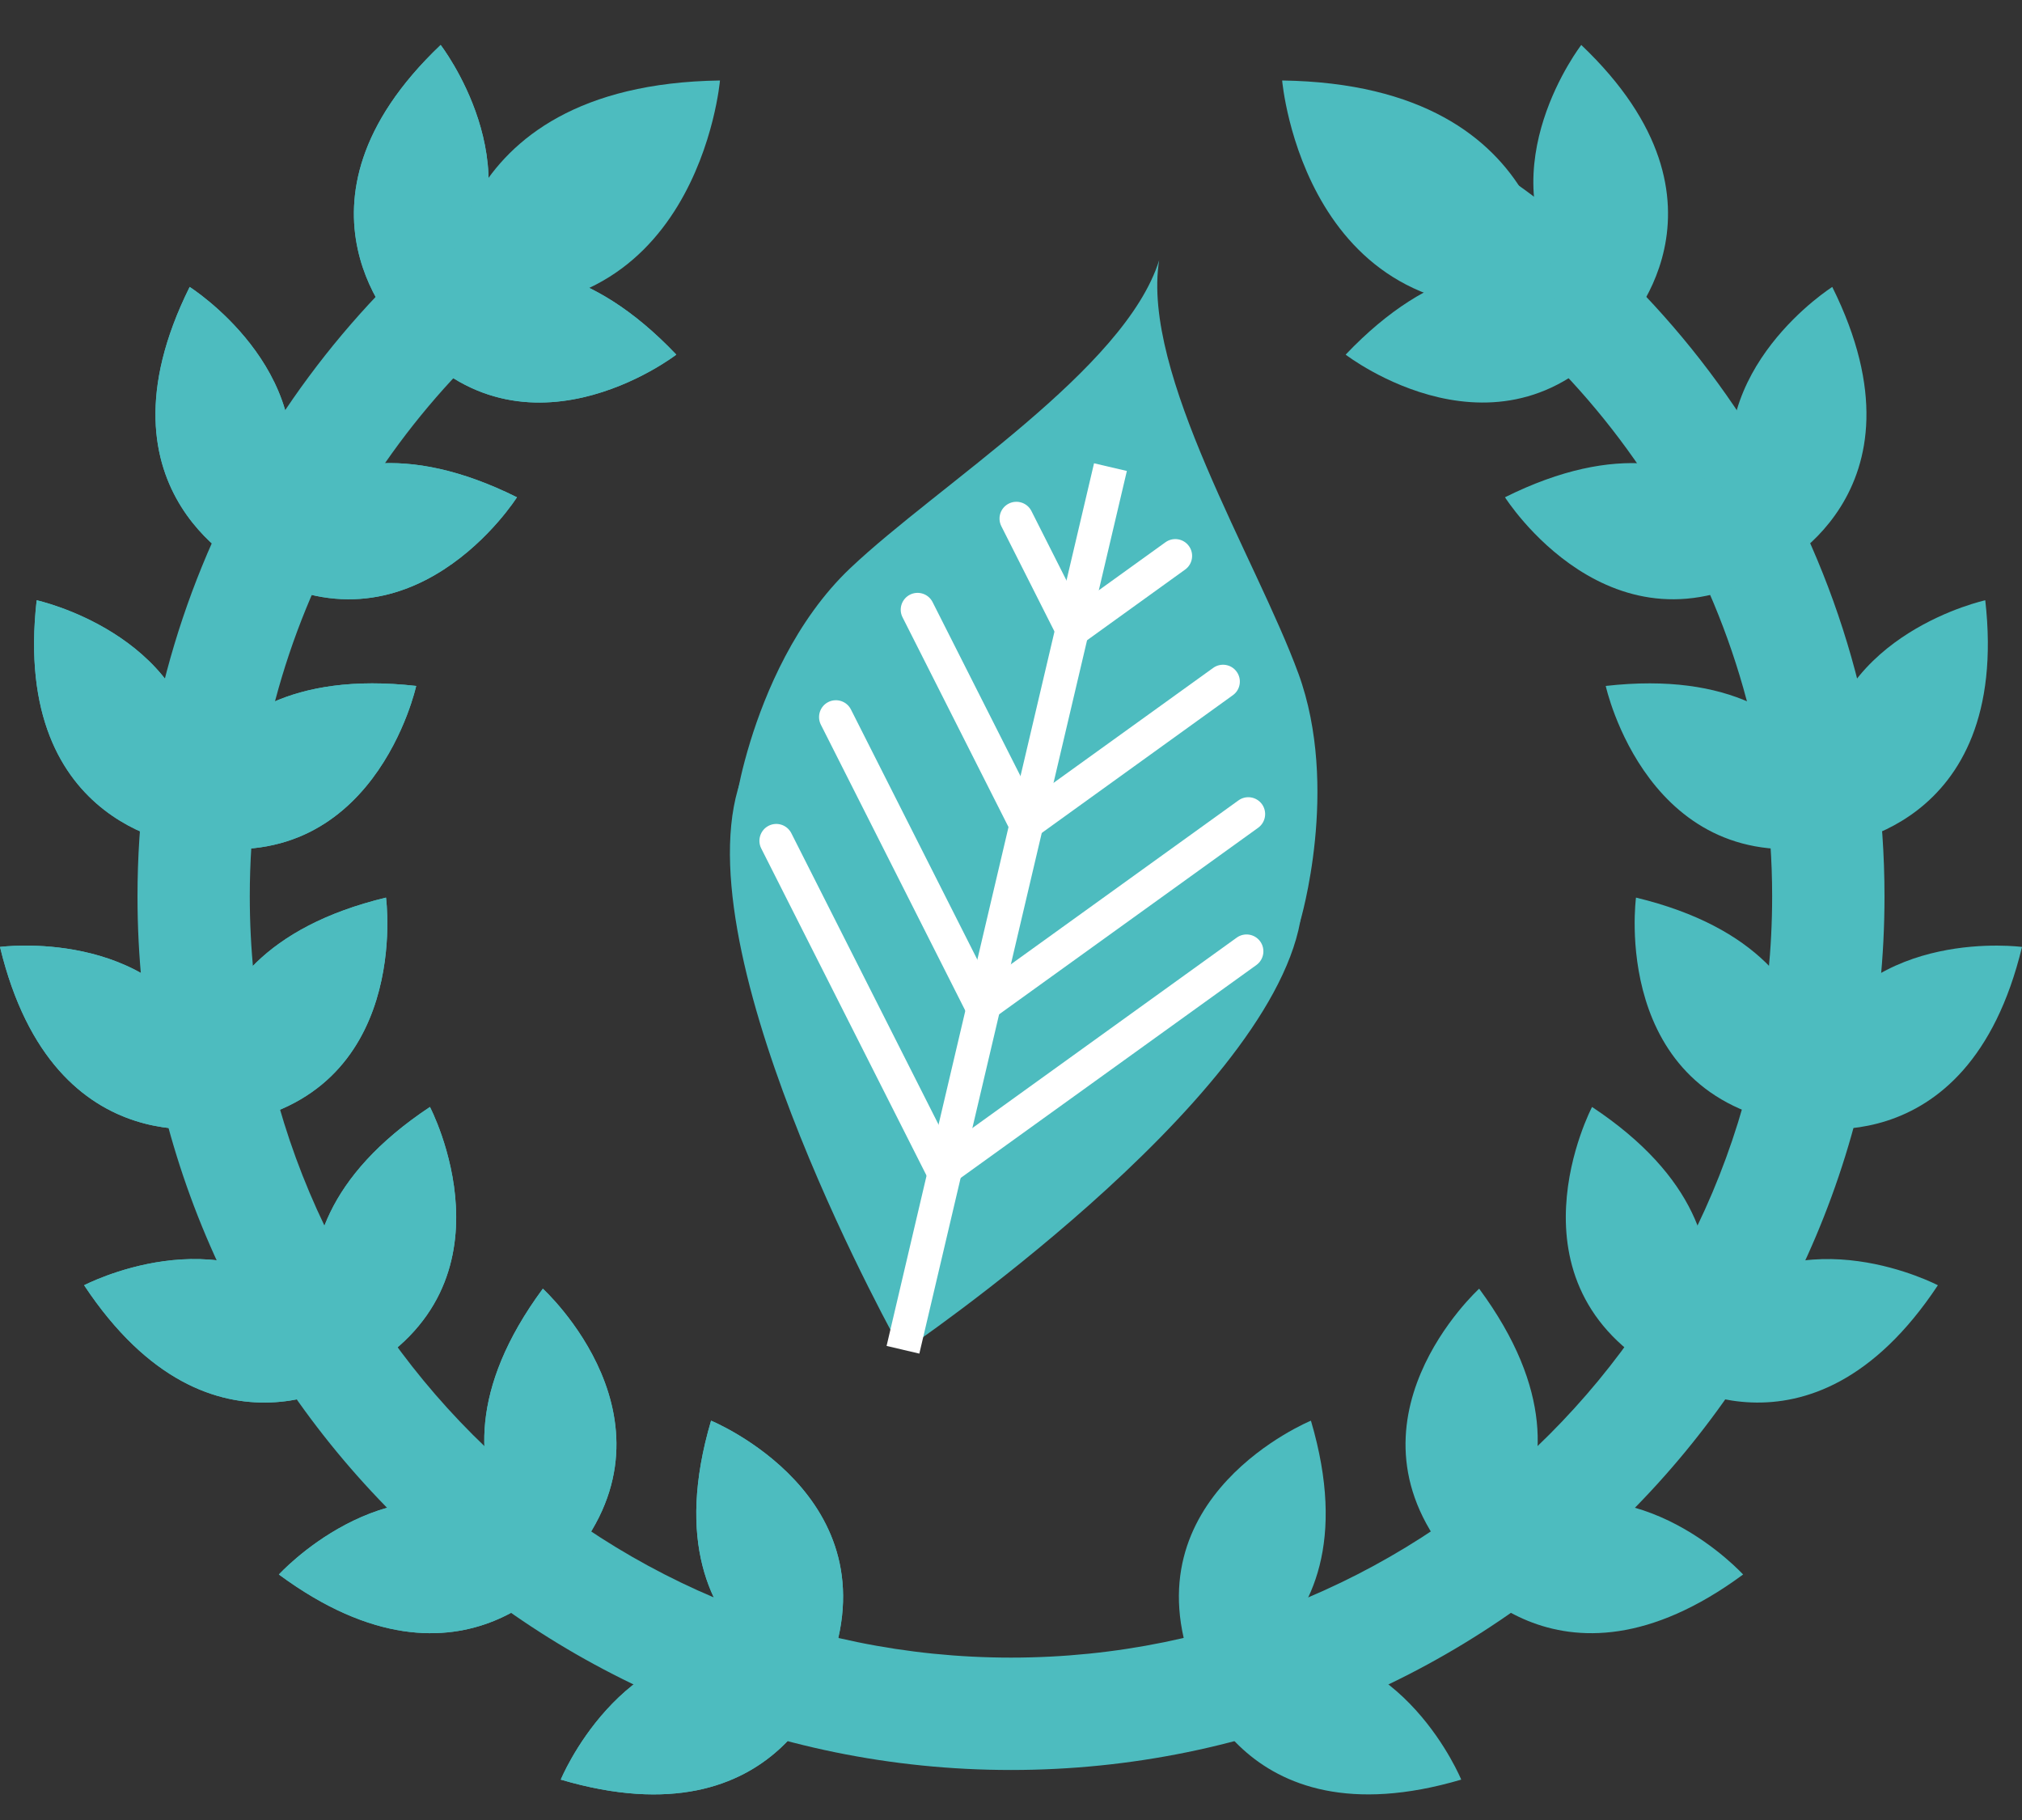 <svg width="30" height="27" viewBox="0 0 30 27" fill="none" xmlns="http://www.w3.org/2000/svg">
<rect x="0" y="0" width="30" height="27" fill="#333333" stroke="none"/>
<path fill-rule="evenodd" clip-rule="evenodd" d="M20.048 2.237C20.268 1.833 20.774 1.683 21.178 1.903C25.216 4.097 27.96 8.376 27.96 13.298C27.96 20.455 22.158 26.258 15 26.258C7.842 26.258 2.04 20.456 2.04 13.298C2.04 8.677 4.458 4.623 8.095 2.329C8.484 2.083 8.999 2.2 9.244 2.589C9.49 2.978 9.373 3.493 8.984 3.739C5.811 5.74 3.706 9.273 3.706 13.298C3.706 19.536 8.762 24.591 15 24.591C21.238 24.591 26.293 19.535 26.293 13.298C26.293 9.011 23.905 5.281 20.383 3.368C19.978 3.148 19.828 2.642 20.048 2.237Z" fill="#4DBCBF"/>
<path d="M6.823 4.08C7.928 2.467 6.538 0.667 6.538 0.667C4.037 3.045 5.951 4.935 5.951 4.935C5.956 4.931 5.96 4.928 5.965 4.925C7.699 7.065 10.034 5.261 10.034 5.261C8.744 3.904 7.601 3.849 6.823 4.08Z" fill="#4DBCBF"/>
<path d="M4.249 7.367C4.736 5.473 2.814 4.257 2.814 4.257C1.277 7.348 3.722 8.469 3.722 8.469C3.726 8.464 3.728 8.459 3.731 8.454C6.094 9.873 7.67 7.377 7.67 7.377C5.994 6.543 4.901 6.883 4.248 7.366L4.249 7.367Z" fill="#4DBCBF"/>
<path d="M2.956 11.336C2.765 9.389 0.544 8.905 0.544 8.905C0.156 12.335 2.837 12.551 2.837 12.551C2.838 12.546 2.84 12.54 2.841 12.534C5.546 13.059 6.175 10.176 6.175 10.176C4.315 9.966 3.403 10.658 2.956 11.336Z" fill="#4DBCBF"/>
<path d="M3.098 15.508C2.253 13.745 0 14.048 0 14.048C0.809 17.403 3.403 16.69 3.403 16.69C3.403 16.684 3.401 16.679 3.401 16.673C6.122 16.241 5.727 13.316 5.727 13.316C3.908 13.755 3.288 14.717 3.098 15.507V15.508Z" fill="#4DBCBF"/>
<path d="M4.659 19.38C3.262 18.011 1.248 19.067 1.248 19.067C3.156 21.944 5.35 20.386 5.35 20.386C5.348 20.381 5.344 20.378 5.342 20.372C7.752 19.036 6.379 16.422 6.379 16.422C4.82 17.456 4.566 18.573 4.659 19.38Z" fill="#4DBCBF"/>
<path d="M7.449 22.485C5.669 21.677 4.138 23.358 4.138 23.358C6.915 25.408 8.443 23.195 8.443 23.195C8.438 23.191 8.434 23.188 8.43 23.184C10.237 21.103 8.054 19.118 8.054 19.118C6.943 20.623 7.087 21.759 7.449 22.485Z" fill="#4DBCBF"/>
<path d="M11.134 24.448C9.184 24.297 8.32 26.401 8.32 26.401C11.63 27.378 12.31 24.775 12.31 24.775C12.305 24.773 12.3 24.772 12.294 24.768C13.281 22.196 10.55 21.076 10.55 21.076C10.02 22.871 10.544 23.889 11.134 24.448Z" fill="#4DBCBF"/>
<path d="M6.823 4.08C7.928 2.467 6.538 0.667 6.538 0.667C4.037 3.045 5.951 4.935 5.951 4.935C5.956 4.931 5.96 4.928 5.965 4.925C7.699 7.065 10.034 5.261 10.034 5.261C8.744 3.904 7.601 3.849 6.823 4.08Z" fill="#4DBCBF"/>
<path d="M4.249 7.367C4.736 5.473 2.814 4.257 2.814 4.257C1.277 7.348 3.722 8.469 3.722 8.469C3.726 8.464 3.728 8.459 3.731 8.454C6.094 9.873 7.67 7.377 7.67 7.377C5.994 6.543 4.901 6.883 4.248 7.366L4.249 7.367Z" fill="#4DBCBF"/>
<path d="M2.956 11.336C2.765 9.389 0.544 8.905 0.544 8.905C0.156 12.335 2.837 12.551 2.837 12.551C2.838 12.546 2.84 12.54 2.841 12.534C5.546 13.059 6.175 10.176 6.175 10.176C4.315 9.966 3.403 10.658 2.956 11.336Z" fill="#4DBCBF"/>
<path d="M3.098 15.508C2.253 13.745 0 14.048 0 14.048C0.809 17.403 3.403 16.69 3.403 16.69C3.403 16.684 3.401 16.679 3.401 16.673C6.122 16.241 5.727 13.316 5.727 13.316C3.908 13.755 3.288 14.717 3.098 15.507V15.508Z" fill="#4DBCBF"/>
<path d="M4.659 19.38C3.262 18.011 1.248 19.067 1.248 19.067C3.156 21.944 5.35 20.386 5.35 20.386C5.348 20.381 5.344 20.378 5.342 20.372C7.752 19.036 6.379 16.422 6.379 16.422C4.82 17.456 4.566 18.573 4.659 19.38Z" fill="#4DBCBF"/>
<path d="M7.449 22.485C5.669 21.677 4.138 23.358 4.138 23.358C6.915 25.408 8.443 23.195 8.443 23.195C8.438 23.191 8.434 23.188 8.43 23.184C10.237 21.103 8.054 19.118 8.054 19.118C6.943 20.623 7.087 21.759 7.449 22.485Z" fill="#4DBCBF"/>
<path d="M11.134 24.448C9.184 24.297 8.32 26.401 8.32 26.401C11.63 27.378 12.31 24.775 12.31 24.775C12.305 24.773 12.3 24.772 12.294 24.768C13.281 22.196 10.55 21.076 10.55 21.076C10.02 22.871 10.544 23.889 11.134 24.448Z" fill="#4DBCBF"/>
<path d="M23.177 4.08C22.072 2.466 23.461 0.667 23.461 0.667C25.962 3.045 24.048 4.935 24.048 4.935C24.044 4.931 24.039 4.928 24.035 4.925C22.3 7.065 19.965 5.261 19.965 5.261C21.256 3.904 22.398 3.849 23.177 4.08Z" fill="#4DBCBF"/>
<path d="M25.75 7.367C25.263 5.473 27.185 4.257 27.185 4.257C28.722 7.348 26.276 8.469 26.276 8.469C26.273 8.464 26.271 8.459 26.267 8.454C23.905 9.873 22.329 7.377 22.329 7.377C24.005 6.543 25.098 6.883 25.751 7.366L25.75 7.367Z" fill="#4DBCBF"/>
<path d="M27.043 11.336C27.234 9.389 29.455 8.905 29.455 8.905C29.843 12.335 27.162 12.551 27.162 12.551C27.16 12.546 27.159 12.54 27.158 12.534C24.453 13.059 23.824 10.176 23.824 10.176C25.684 9.966 26.596 10.658 27.043 11.336Z" fill="#4DBCBF"/>
<path d="M26.901 15.508C27.746 13.745 30 14.048 30 14.048C29.191 17.403 26.597 16.69 26.597 16.69C26.597 16.684 26.599 16.679 26.599 16.673C23.878 16.241 24.273 13.316 24.273 13.316C26.092 13.755 26.712 14.717 26.901 15.507V15.508Z" fill="#4DBCBF"/>
<path d="M25.341 19.38C26.739 18.011 28.752 19.067 28.752 19.067C26.845 21.944 24.65 20.386 24.65 20.386C24.653 20.381 24.656 20.378 24.658 20.372C22.248 19.036 23.621 16.422 23.621 16.422C25.181 17.456 25.434 18.573 25.341 19.38Z" fill="#4DBCBF"/>
<path d="M22.551 22.485C24.331 21.677 25.862 23.358 25.862 23.358C23.085 25.408 21.557 23.195 21.557 23.195C21.562 23.191 21.566 23.188 21.57 23.184C19.762 21.103 21.946 19.118 21.946 19.118C23.057 20.623 22.913 21.759 22.551 22.485Z" fill="#4DBCBF"/>
<path d="M18.866 24.448C20.816 24.297 21.68 26.401 21.68 26.401C18.37 27.378 17.69 24.775 17.69 24.775C17.696 24.773 17.7 24.772 17.706 24.768C16.719 22.196 19.45 21.076 19.45 21.076C19.98 22.871 19.456 23.889 18.866 24.448Z" fill="#4DBCBF"/>
<path d="M19.023 1.194C19.023 1.194 19.352 5.054 23.062 4.516C23.062 4.516 23.211 1.255 19.023 1.194Z" fill="#4DBCBF"/>
<path d="M10.682 1.194C10.682 1.194 10.352 5.054 6.642 4.516C6.642 4.516 6.493 1.255 10.682 1.194Z" fill="#4DBCBF"/>
<path d="M13.422 20.029C13.422 20.029 18.789 16.387 19.291 13.673C19.792 10.96 14.393 15.903 14.393 15.903L13.423 20.028L13.422 20.029Z" fill="#4DBCBF"/>
<path d="M13.368 20.017C13.368 20.017 10.187 14.364 10.947 11.712C11.709 9.06 14.338 15.892 14.338 15.892L13.368 20.017Z" fill="#4DBCBF"/>
<path d="M19.264 9.992C18.643 8.293 16.931 5.541 17.198 3.861C16.689 5.484 13.93 7.184 12.616 8.428C11.797 9.204 11.352 10.289 11.134 10.995C11.002 11.422 10.952 11.711 10.952 11.711L14.234 16.461L19.29 13.672C19.29 13.672 19.884 11.69 19.264 9.991V9.992Z" fill="#4DBCBF"/>
<path fill-rule="evenodd" clip-rule="evenodd" d="M16.232 6.873L16.719 6.987L13.64 20.081L13.154 19.967L13.773 17.331L16.232 6.873Z" fill="white"/>
<path fill-rule="evenodd" clip-rule="evenodd" d="M14.967 7.471C15.09 7.409 15.241 7.458 15.303 7.581L16.005 8.971L17.291 8.045C17.403 7.964 17.559 7.989 17.64 8.101C17.721 8.213 17.695 8.37 17.583 8.45L15.822 9.719L14.857 7.807C14.794 7.683 14.844 7.533 14.967 7.471Z" fill="white"/>
<path fill-rule="evenodd" clip-rule="evenodd" d="M13.501 8.822C13.624 8.76 13.775 8.809 13.837 8.933L15.309 11.846L17.999 9.909C18.111 9.828 18.268 9.853 18.348 9.965C18.429 10.077 18.404 10.234 18.291 10.314L15.127 12.594L13.391 9.158C13.328 9.035 13.378 8.885 13.501 8.822Z" fill="white"/>
<path fill-rule="evenodd" clip-rule="evenodd" d="M12.289 10.415C12.412 10.353 12.563 10.402 12.625 10.525L14.659 14.55L18.375 11.874C18.487 11.793 18.643 11.819 18.724 11.931C18.804 12.043 18.779 12.199 18.667 12.28L14.476 15.298L12.179 10.751C12.117 10.628 12.166 10.477 12.289 10.415Z" fill="white"/>
<path fill-rule="evenodd" clip-rule="evenodd" d="M11.405 12.25C11.528 12.188 11.678 12.237 11.741 12.361L14.078 16.986L18.349 13.91C18.461 13.829 18.617 13.855 18.698 13.967C18.778 14.079 18.753 14.235 18.641 14.316L13.895 17.733L11.294 12.586C11.232 12.463 11.282 12.312 11.405 12.25Z" fill="white"/>
</svg>
